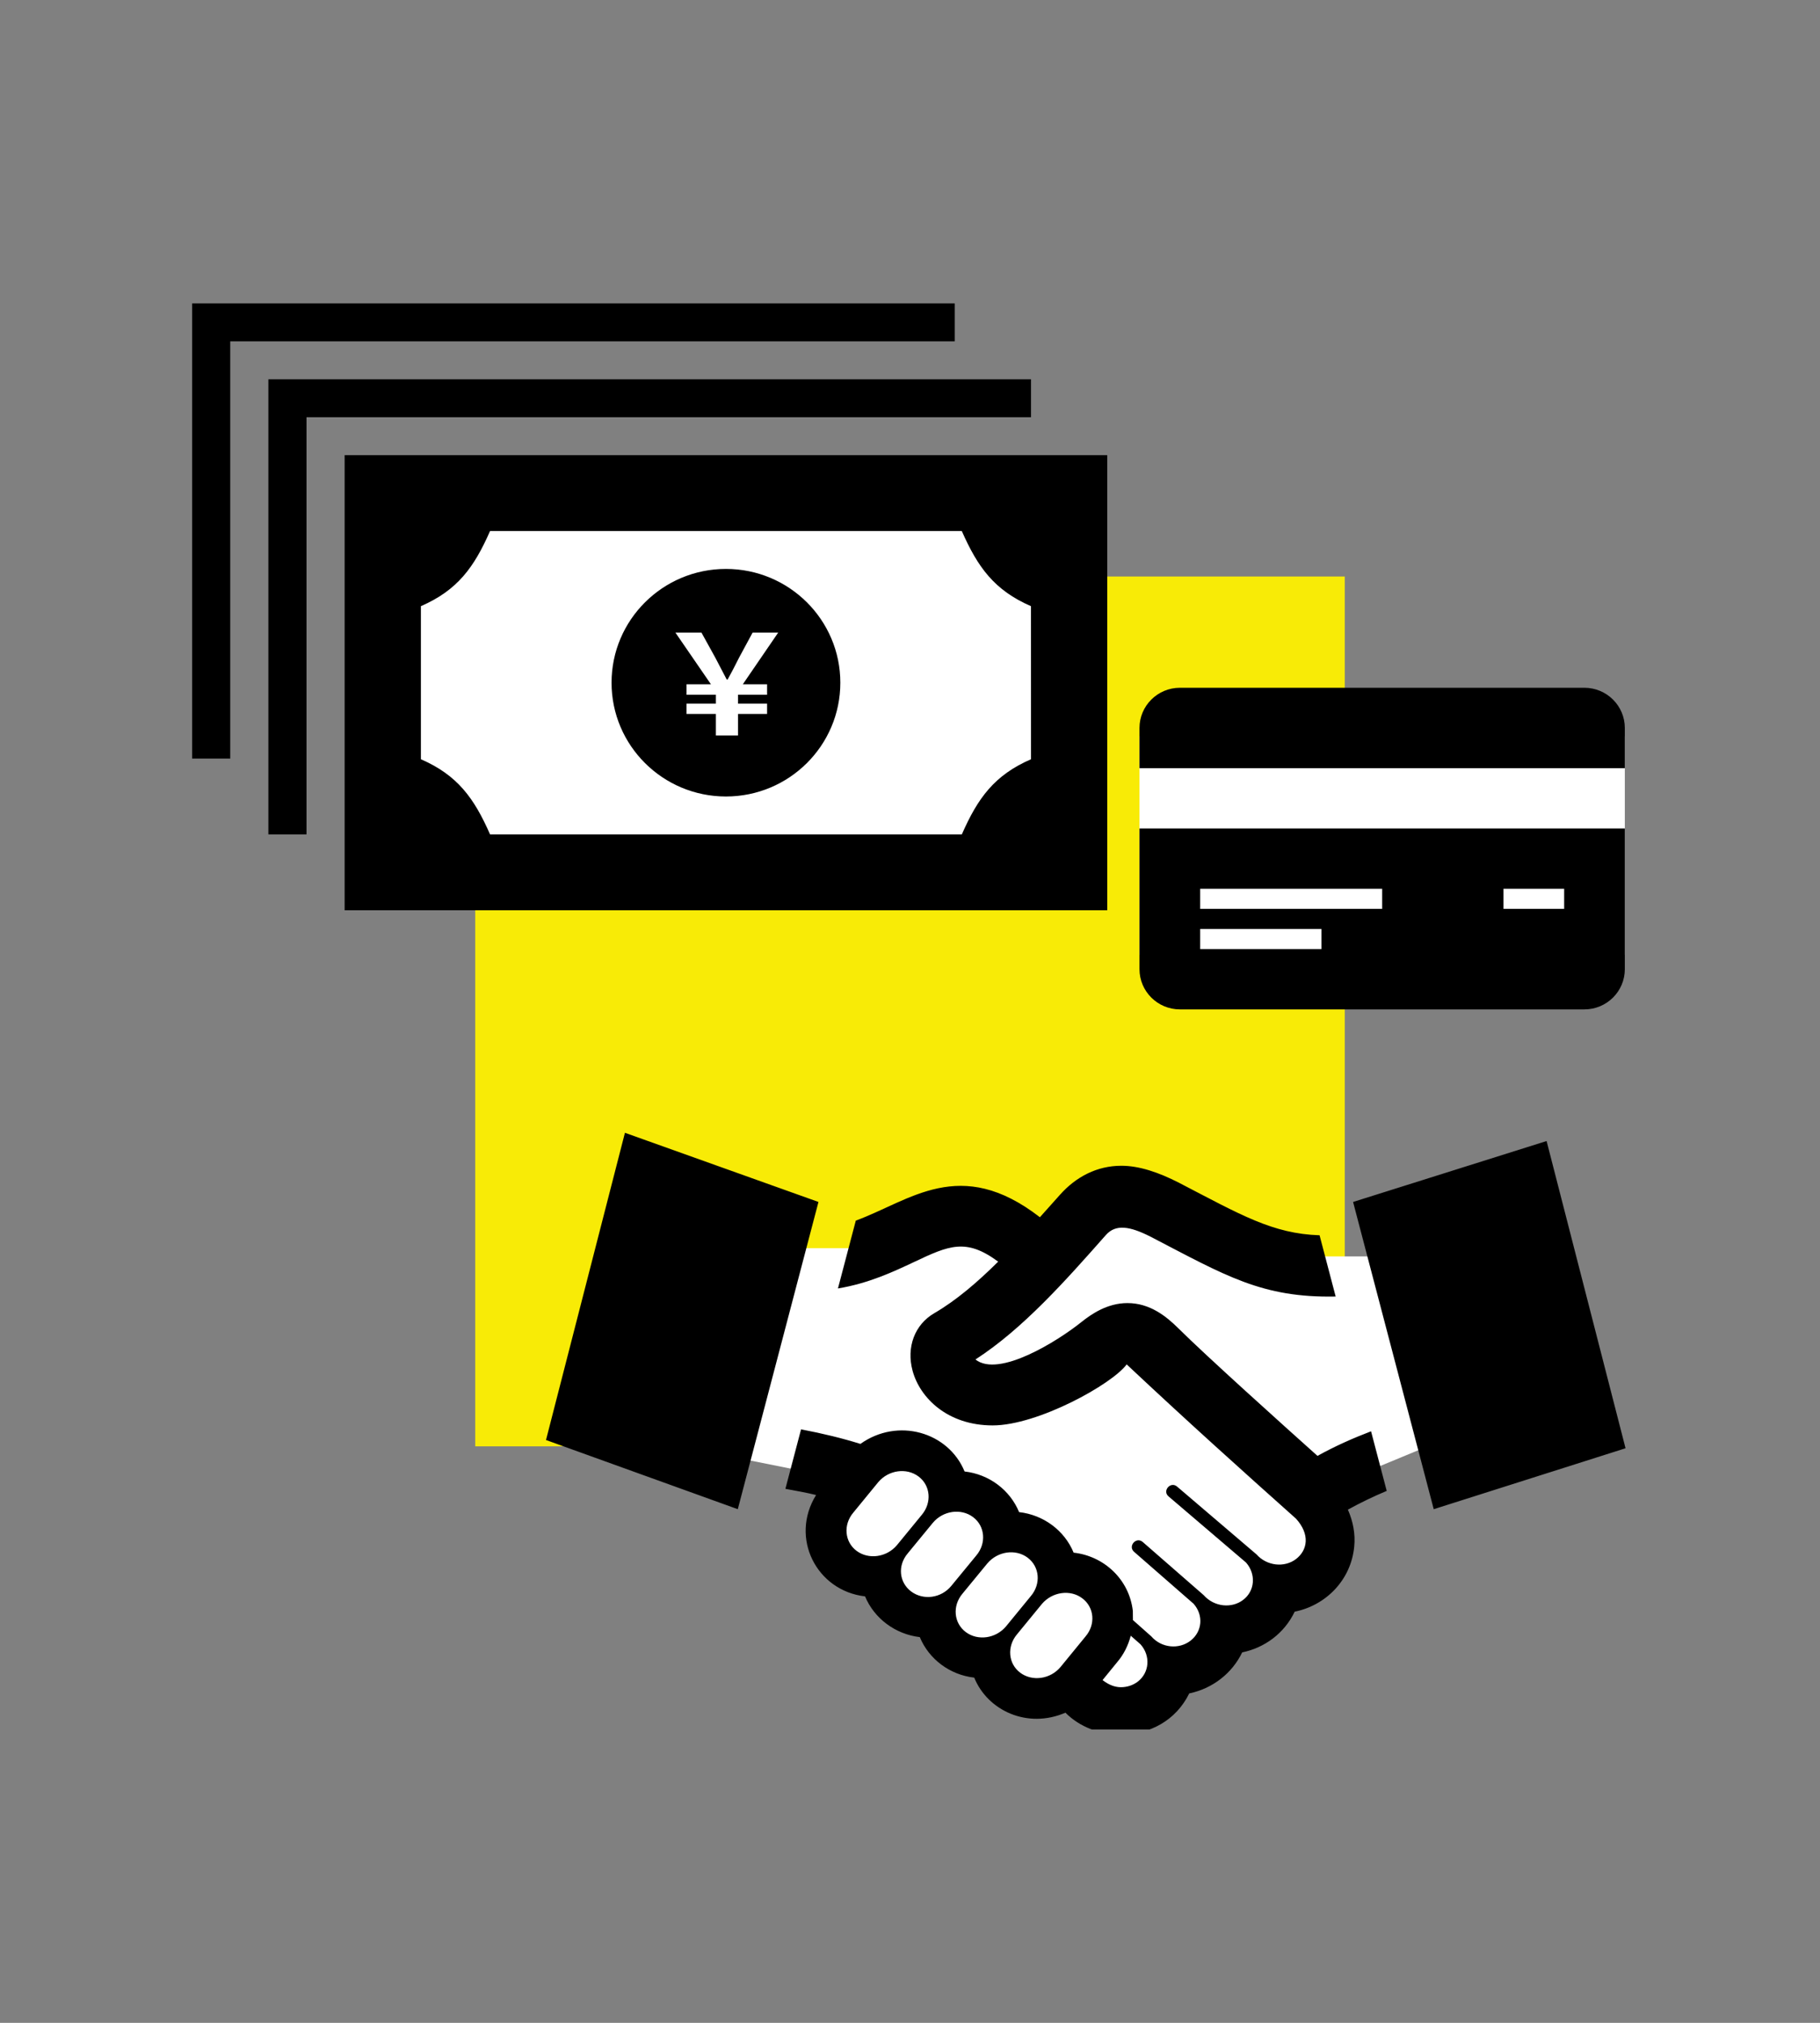 <svg width="180" height="200" viewBox="0 0 180 200" fill="none" xmlns="http://www.w3.org/2000/svg">
<rect x="0" y="0" width="180" height="200" fill="#808080" stroke="none"/>
<g clip-path="url(#clip0_282_5060)">
<rect x="47" y="57" width="86" height="86" fill="#F8EB06"/>
<rect x="38.324" y="48.305" width="69.153" height="39.661" fill="white"/>
<path d="M101.966 41.25H30.314V82.5H26.542V37.5H101.966V41.25ZM94.424 33.75H22.771V75H19V30H94.424V33.75ZM71.797 56.25C65.552 56.25 60.483 61.29 60.483 67.5C60.483 73.71 65.552 78.75 71.797 78.75C78.042 78.75 83.11 73.71 83.11 67.5C83.11 61.29 78.042 56.25 71.797 56.25ZM72.362 73.065V74.246H71.231V73.125C70.058 73.106 68.847 72.829 67.844 72.311L68.353 70.463C69.436 70.875 70.876 71.321 72.004 71.07C73.305 70.778 73.569 69.446 72.132 68.805C71.08 68.321 67.859 67.897 67.859 65.156C67.859 63.623 69.036 62.25 71.235 61.95V60.754H72.37V61.898C73.188 61.92 74.108 62.059 75.13 62.37L74.723 64.219C73.856 63.919 72.894 63.641 71.959 63.697C70.277 63.795 70.126 65.246 71.303 65.854C73.241 66.761 75.76 67.429 75.76 69.84C75.76 71.775 74.237 72.806 72.362 73.065ZM34.085 45V90H109.508V45H34.085ZM101.966 75.067C98.35 76.642 96.705 78.9 95.125 82.5H48.468C46.888 78.904 45.244 76.642 41.627 75.067V59.932C45.244 58.358 46.888 56.1 48.468 52.5H95.121C96.705 56.096 98.346 58.358 101.962 59.932L101.966 75.067Z" fill="black"/>
<circle cx="71.882" cy="67.627" r="10.169" fill="black"/>
<path d="M70.802 72.713V70.59H67.899V69.571H70.802V68.689H67.899V67.655H70.311L66.797 62.543H69.373L70.743 65.023C71.293 66.071 71.472 66.429 71.874 67.187H71.963C72.38 66.429 72.589 66.029 73.095 65.023L74.435 62.543H76.966L73.467 67.655H75.865V68.689H72.991V69.571H75.865V70.59H72.991V72.713H70.802Z" fill="white"/>
<rect x="112.697" y="72.8" width="48" height="21.6" fill="white"/>
<path d="M112.697 75.95V71.975C112.697 69.781 114.489 68 116.697 68H156.697C158.905 68 160.697 69.781 160.697 71.975V75.95H112.697ZM160.697 81.912V95.825C160.697 98.019 158.905 99.8 156.697 99.8H116.697C114.489 99.8 112.697 98.019 112.697 95.825V81.912H160.697ZM130.697 91.85H118.697V93.838H130.697V91.85ZM136.697 87.875H118.697V89.862H136.697V87.875ZM154.697 87.875H148.697V89.862H154.697V87.875Z" fill="black"/>
<path d="M85.786 123.41H78.45L71.115 143.786L83.341 146.231L81.303 152.751L100.456 167.829H105.346L111.866 169.866L131.427 154.381V147.046L143.244 142.156L137.947 124.225H125.314L110.644 119.335L102.493 123.41L95.566 120.965L85.786 123.41Z" fill="white"/>
<path d="M54 142.376L61.807 112L80.947 118.839L72.969 149.215L54 142.376ZM133.308 149.259C133.813 150.412 134.063 151.661 133.934 152.914C133.615 156.244 131.113 158.731 128.046 159.349C127.02 161.49 125.084 162.912 122.853 163.374C121.867 165.431 119.936 166.949 117.616 167.431C116.303 170.115 113.696 171.496 110.851 171.496C108.766 171.496 106.794 170.761 105.371 169.335C101.621 170.958 97.685 169.143 96.352 165.869C93.943 165.596 91.878 164.053 90.969 161.864C88.548 161.579 86.467 160.024 85.554 157.835C80.753 157.281 78.085 152.051 80.712 147.813C79.771 147.58 78.716 147.395 77.677 147.202L79.225 141.322C81.343 141.723 83.307 142.201 85.097 142.76C88.787 140.129 93.789 141.575 95.398 145.487C97.855 145.764 99.908 147.351 100.789 149.504C103.205 149.777 105.278 151.316 106.184 153.513C109.166 153.842 111.68 156.136 112.039 159.273L112.047 160.177L113.866 161.792C114.884 162.961 116.614 163.093 117.745 162.217C118.901 161.322 119.055 159.711 118.048 158.566L112.16 153.428C111.526 152.87 112.371 151.902 113.021 152.46L119.047 157.715C120.085 158.895 121.843 159.048 122.962 158.172C124.114 157.289 124.239 155.638 123.237 154.493L115.575 147.953C114.921 147.411 115.769 146.427 116.416 146.981L124.272 153.686C125.274 154.818 127.012 155.031 128.179 154.144C129.323 153.26 129.59 151.709 128.171 150.147C123.16 145.68 117.378 140.486 111.429 134.899C109.994 136.859 102.635 140.932 98.178 140.932C93.721 140.932 90.989 138.221 90.257 135.537C89.623 133.199 90.463 130.962 92.407 129.833C94.569 128.576 96.671 126.776 98.72 124.74C95.531 122.386 93.858 123.141 90.367 124.792C88.334 125.748 85.921 126.885 82.874 127.391L84.64 120.683C90.003 118.723 94.941 114.224 102.846 120.349L104.83 118.132C106.426 116.337 108.511 115.26 110.904 115.26C112.666 115.26 114.581 115.907 116.594 116.935C122.728 120.121 125.86 121.98 130.507 122.133L132.099 128.19H132.067C124.805 128.323 121.253 126.15 113.817 122.286C111.744 121.229 110.346 121.008 109.372 122.109C105.396 126.608 101.164 131.384 96.473 134.413C98.788 136.252 104.632 132.573 106.947 130.717C107.958 129.91 109.526 128.837 111.506 128.837C113.741 128.837 115.365 130.167 116.533 131.324C119.281 134.055 126.919 140.92 130.301 143.945C132.055 142.973 133.809 142.197 135.599 141.514L137.147 147.407C135.858 147.945 134.589 148.556 133.308 149.259ZM88.706 152.774L91.167 149.773C92.177 148.568 92.035 146.873 90.843 145.981C89.647 145.085 87.865 145.347 86.859 146.544L84.394 149.552C83.379 150.749 83.529 152.448 84.717 153.336C85.905 154.224 87.695 153.975 88.706 152.774ZM94.072 156.815L96.566 153.782C97.568 152.589 97.426 150.882 96.234 149.994C95.046 149.106 93.268 149.355 92.258 150.564L89.769 153.593C88.754 154.798 88.92 156.453 90.116 157.353C91.316 158.245 93.062 158.024 94.072 156.815ZM99.499 160.799L101.957 157.799C102.971 156.598 102.825 154.903 101.633 154.007C100.437 153.115 98.663 153.376 97.649 154.577L95.188 157.57C94.173 158.775 94.327 160.478 95.519 161.366C96.703 162.254 98.485 162.009 99.499 160.799ZM107.036 158.024C105.848 157.124 104.066 157.385 103.048 158.582L100.574 161.599C99.568 162.8 99.714 164.499 100.906 165.387C102.098 166.274 103.876 166.029 104.89 164.816L107.356 161.804C108.378 160.611 108.232 158.912 107.036 158.024ZM112.803 162.579L111.833 161.727C111.578 162.687 111.134 163.591 110.491 164.338L109.045 166.11C109.582 166.536 110.209 166.817 110.855 166.817C111.457 166.817 112.047 166.632 112.532 166.262C113.68 165.367 113.813 163.724 112.803 162.579ZM133.821 118.839L141.798 149.215L160.768 143.191L152.96 112.815L133.821 118.839Z" fill="black"/>
</g>
<defs>
<clipPath id="clip0_282_5060">
<rect width="142" height="142" fill="white" transform="translate(19 29)"/>
</clipPath>
</defs>
</svg>
